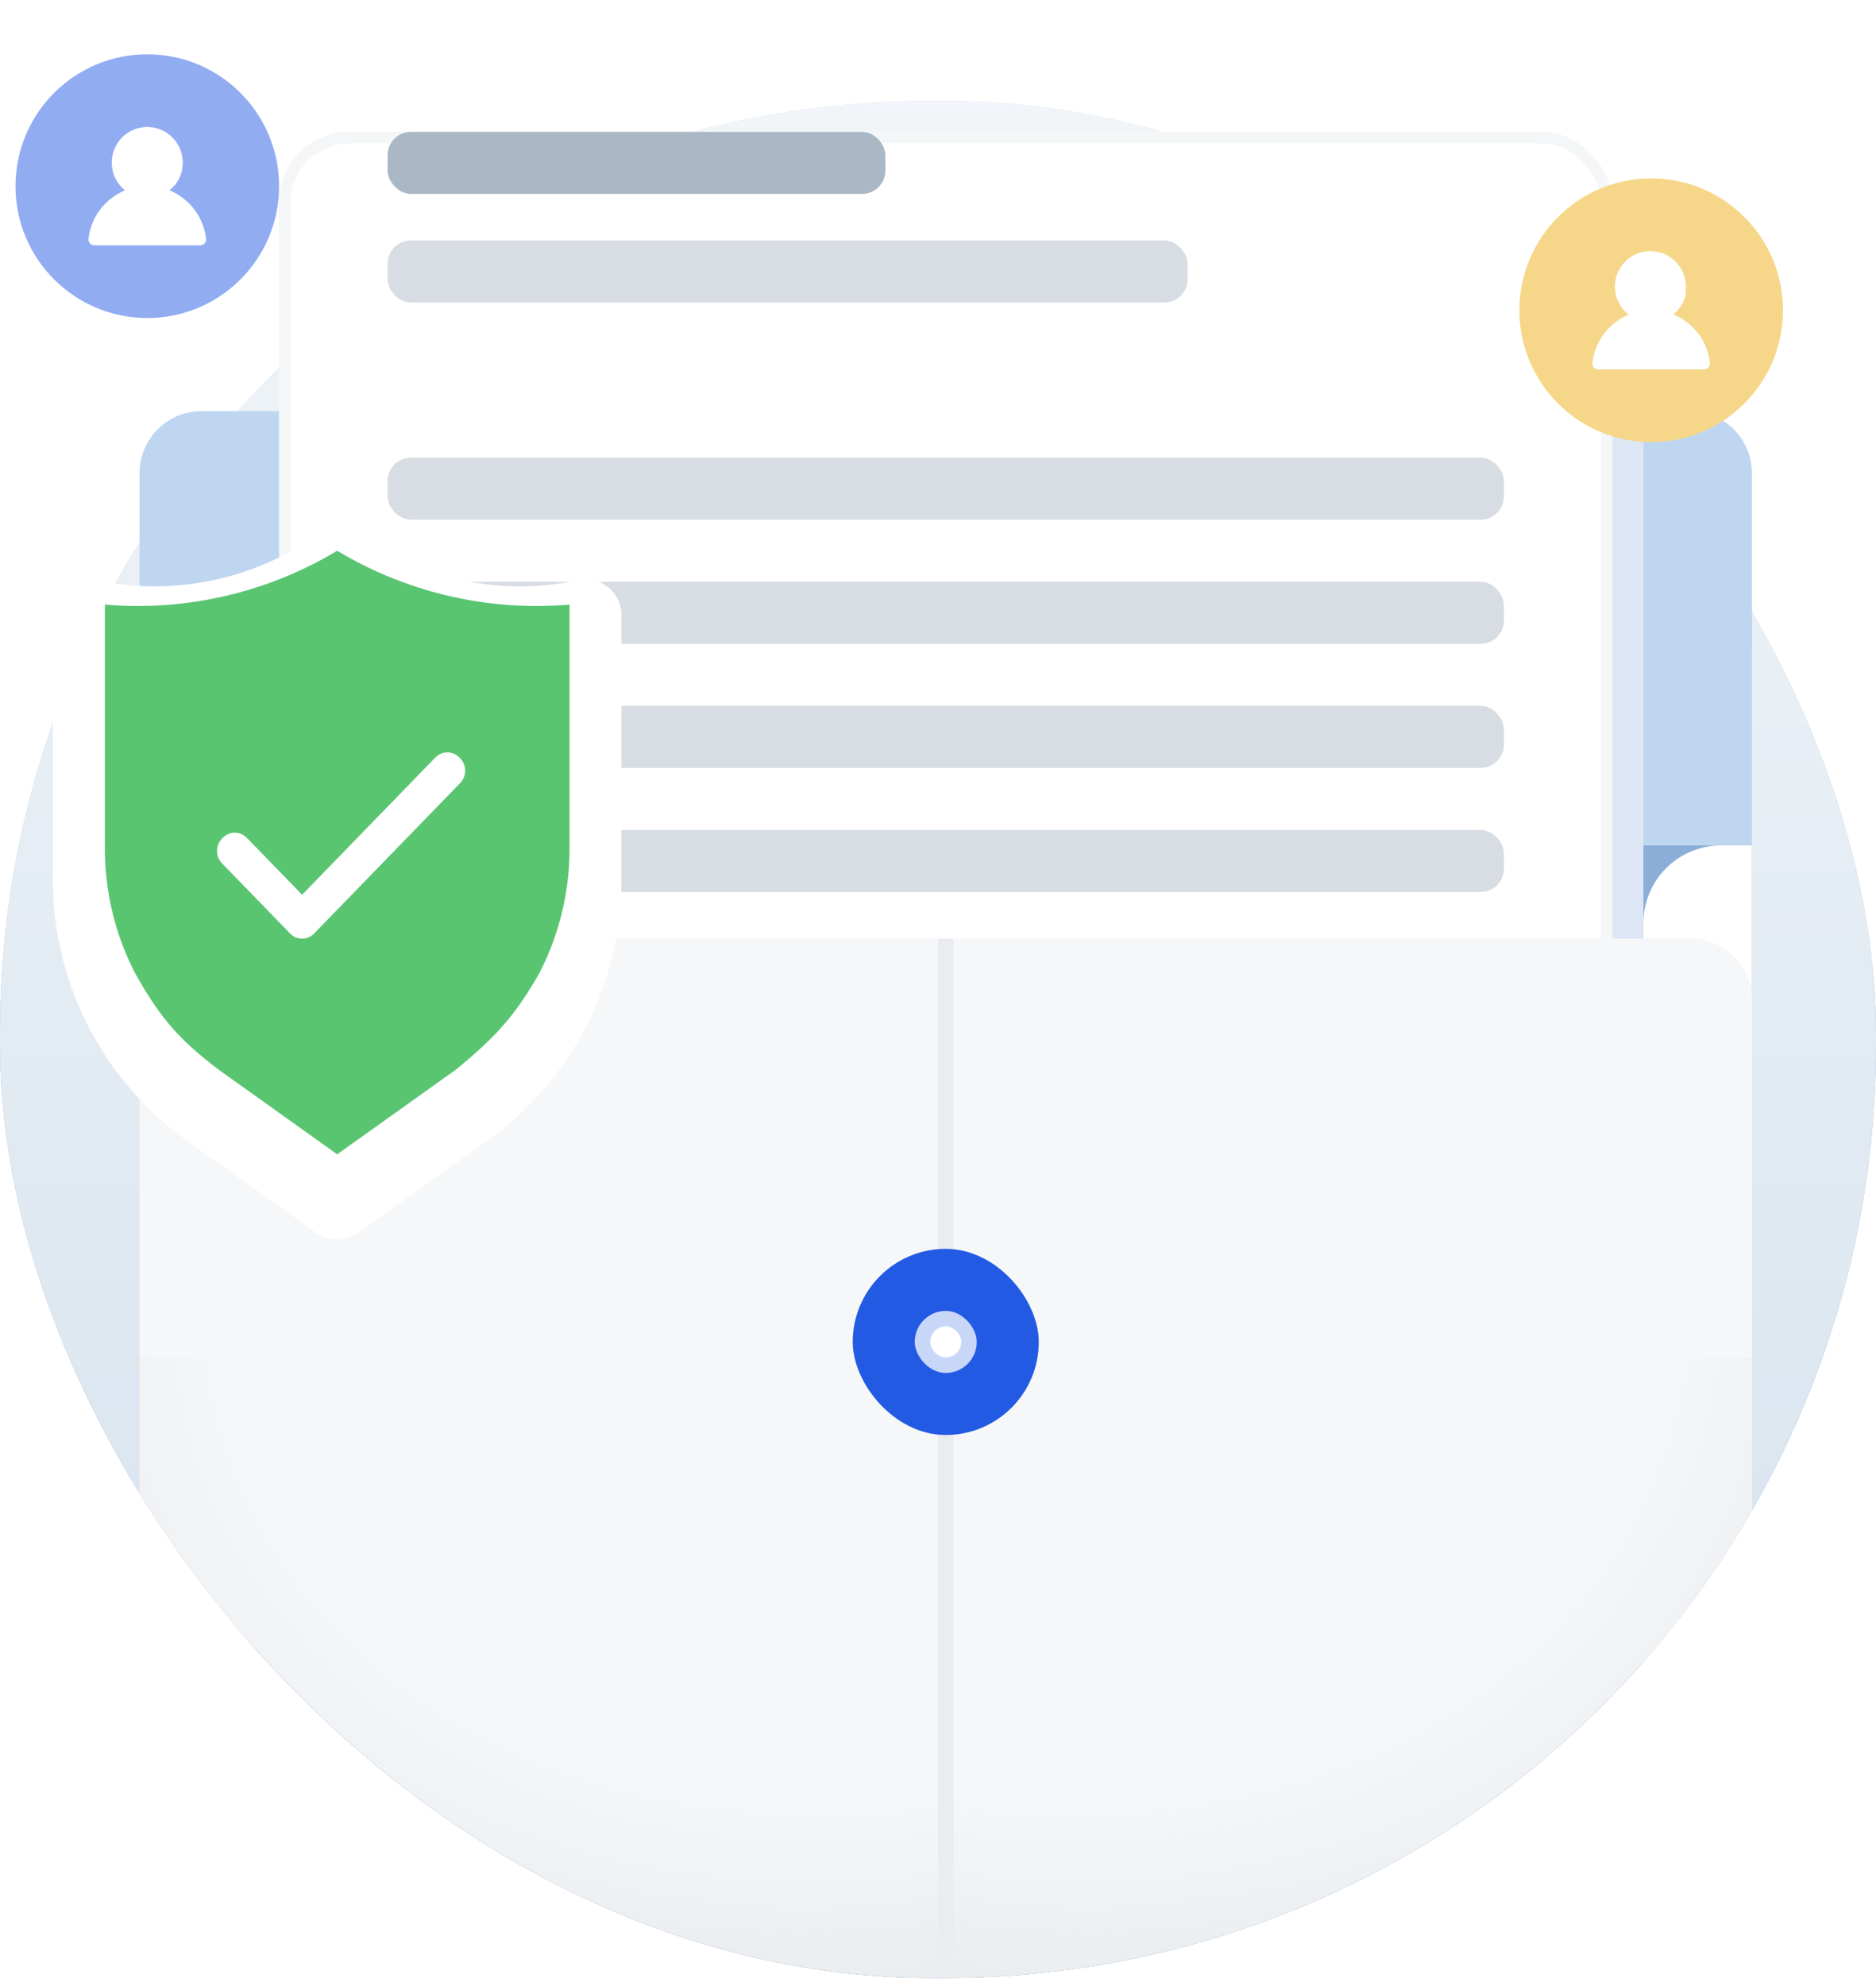 <svg xmlns="http://www.w3.org/2000/svg" width="121" height="128" fill="none" viewBox="0 0 121 128"><g clip-path="url(#a)"><g clip-path="url(#b)"><rect width="121" height="121" y="6.5" fill="url(#c)" rx="60.124"/><rect width="121" height="121" y="6.5" fill="#fff" fill-opacity=".8" rx="60.124"/><path fill="#8AAED8" d="M9 54.5h104v68.869a4.114 4.114 0 0 1-4.114 4.114H13.114A4.114 4.114 0 0 1 9 123.369z"/><path fill="#BFD6F0" d="M9 29.5h104v25H9z"/><rect width="84" height="54" x="22" y="18.5" fill="#DDE6F4" rx="4.509"/><path fill="#fff" d="M9 54.5h2a5 5 0 0 1 5 5v68H9zm104 0h-2a5 5 0 0 0-5 5v68h7z"/><path fill="#F5F7F9" d="M9 64.5a4 4 0 0 1 4-4h96a4 4 0 0 1 4 4v63H9z"/><path fill="url(#d)" d="M9 64.5a4 4 0 0 1 4-4h44a4 4 0 0 1 4 4v63H9z"/><path fill="url(#e)" d="M113 64.5a4 4 0 0 0-4-4H65a4 4 0 0 0-4 4v63h52z"/></g><path fill="#BFD6F0" d="M9 30.5a4 4 0 0 1 4-4h96a4 4 0 0 1 4 4v11H9z"/><rect width="80" height="35" x="26" y="12.5" fill="#DDE6F4" rx="4.509"/><g filter="url(#f)"><circle cx="9.5" cy="12" r="8.5" fill="#91ACF1"/><path fill="#fff" d="M12.91 15.814H6.09a.38.38 0 0 1-.379-.423 3.812 3.812 0 0 1 7.578 0 .382.382 0 0 1-.38.423"/><path fill="#fff" d="m9.77 14.405 1.795-1.798a3.81 3.81 0 0 0-4.132.002l1.797 1.797a.38.38 0 0 0 .54 0"/><path fill="#fff" d="M9.498 12.763a2.288 2.288 0 1 1 0-4.576 2.288 2.288 0 0 1 0 4.576"/><path fill="#fff" d="M7.246 10.856a2.285 2.285 0 0 0 4.508 0z"/></g><g filter="url(#g)"><rect width="86" height="66" x="18" y=".5" fill="#fff" rx="4.509"/><rect width="85.248" height="65.248" x="18.376" y=".876" stroke="#F4F6F7" stroke-width=".752" rx="4.134"/></g><path fill="#F5F7F9" d="M9 64.5a4 4 0 0 1 4-4h96a4 4 0 0 1 4 4v23H9z"/><path stroke="#EAECF0" d="M61 60.5V127"/><rect width="12" height="12" x="55" y="80.5" fill="#235AE3" rx="6"/><rect width="4" height="4" x="59" y="84.5" fill="#C8D6F8" rx="2"/><rect width="2" height="2" x="60" y="85.5" fill="#fff" rx="1"/><rect width="32.107" height="4" x="25" y="8.5" fill="#AAB8C5" rx="1.503"/><rect width="51.6" height="4" x="25" y="15.5" fill="#D7DDE2" rx="1.503"/><rect width="72" height="4" x="25" y="29.5" fill="#D7DDE2" rx="1.503"/><rect width="72" height="4" x="25" y="37.5" fill="#D7DDE2" rx="1.503"/><rect width="72" height="4" x="25" y="45.5" fill="#D7DDE2" rx="1.503"/><rect width="72" height="4" x="25" y="53.5" fill="#D7DDE2" rx="1.503"/><g filter="url(#h)"><circle cx="106.5" cy="20" r="8.5" fill="#F6D789"/><path fill="#fff" d="M109.91 23.814h-6.82a.38.38 0 0 1-.379-.423 3.814 3.814 0 0 1 6.332-2.42 3.8 3.8 0 0 1 1.246 2.42.4.4 0 0 1-.095.296.4.4 0 0 1-.284.127"/><path fill="#fff" d="m106.77 22.405 1.795-1.798a3.81 3.81 0 0 0-4.132.002l1.797 1.797a.384.384 0 0 0 .54 0"/><path fill="#fff" d="M106.498 20.763a2.288 2.288 0 1 1 0-4.575 2.288 2.288 0 0 1 0 4.575"/><path fill="#fff" d="M104.246 18.856a2.28 2.28 0 0 0 2.254 1.907 2.28 2.28 0 0 0 2.254-1.907z"/></g><g filter="url(#i)"><path fill="#fff" d="M39.236 35.865a2.3 2.3 0 0 0-1.925-.459 18.33 18.33 0 0 1-14.255-2.91 2.29 2.29 0 0 0-2.612 0 18.33 18.33 0 0 1-14.254 2.91 2.29 2.29 0 0 0-2.552 1.256c-.147.31-.222.648-.221.99v17.073a20.63 20.63 0 0 0 8.64 16.798l8.364 5.958a2.29 2.29 0 0 0 2.658 0l8.365-5.958a20.63 20.63 0 0 0 8.64-16.798V37.652a2.3 2.3 0 0 0-.849-1.788"/></g><path fill="#5AC571" d="M34.8 62.708a17.5 17.5 0 0 0 1.934-8.004V38.971A24.97 24.97 0 0 1 21.75 35.5a24.97 24.97 0 0 1-14.984 3.471v15.733A17.5 17.5 0 0 0 8.7 62.708c1.6 2.851 2.766 4.23 5.383 6.231l7.667 5.47 7.667-5.47c2.703-2.213 3.871-3.594 5.383-6.23"/><path fill="#fff" d="M29.657 48.853c-.457-.47-1.143-.47-1.6 0l-8.571 8.823-3.543-3.647c-.457-.47-1.143-.47-1.6 0a1.16 1.16 0 0 0 0 1.647l4.343 4.471c.228.235.457.353.8.353s.571-.118.8-.353l9.371-9.647a1.16 1.16 0 0 0 0-1.647"/></g><defs><filter id="f" width="23" height="23" x="-2" y=".5" color-interpolation-filters="sRGB" filterUnits="userSpaceOnUse"><feFlood flood-opacity="0" result="BackgroundImageFix"/><feBlend in="SourceGraphic" in2="BackgroundImageFix" result="shape"/><feGaussianBlur result="effect1_foregroundBlur_644_13029" stdDeviation="1.5"/></filter><filter id="g" width="110" height="90" x="6" y="-3.5" color-interpolation-filters="sRGB" filterUnits="userSpaceOnUse"><feFlood flood-opacity="0" result="BackgroundImageFix"/><feColorMatrix in="SourceAlpha" result="hardAlpha" values="0 0 0 0 0 0 0 0 0 0 0 0 0 0 0 0 0 0 127 0"/><feMorphology in="SourceAlpha" radius="5" result="effect1_dropShadow_644_13029"/><feOffset dy="8"/><feGaussianBlur stdDeviation="8.5"/><feColorMatrix values="0 0 0 0 0.569 0 0 0 0 0.592 0 0 0 0 0.639 0 0 0 0.5 0"/><feBlend in2="BackgroundImageFix" result="effect1_dropShadow_644_13029"/><feBlend in="SourceGraphic" in2="effect1_dropShadow_644_13029" result="shape"/></filter><filter id="h" width="19" height="19" x="97" y="10.5" color-interpolation-filters="sRGB" filterUnits="userSpaceOnUse"><feFlood flood-opacity="0" result="BackgroundImageFix"/><feBlend in="SourceGraphic" in2="BackgroundImageFix" result="shape"/><feGaussianBlur result="effect1_foregroundBlur_644_13029" stdDeviation=".5"/></filter><filter id="i" width="48.667" height="57.819" x="-2.583" y="28.087" color-interpolation-filters="sRGB" filterUnits="userSpaceOnUse"><feFlood flood-opacity="0" result="BackgroundImageFix"/><feColorMatrix in="SourceAlpha" result="hardAlpha" values="0 0 0 0 0 0 0 0 0 0 0 0 0 0 0 0 0 0 127 0"/><feOffset dy="2"/><feGaussianBlur stdDeviation="3"/><feColorMatrix values="0 0 0 0 0.156 0 0 0 0 0.273 0 0 0 0 0.45 0 0 0 0.21 0"/><feBlend in2="BackgroundImageFix" result="effect1_dropShadow_644_13029"/><feBlend in="SourceGraphic" in2="effect1_dropShadow_644_13029" result="shape"/></filter><radialGradient id="d" cx="0" cy="0" r="1" gradientTransform="matrix(-108.5 39 -30.269 -84.209 61 77)" gradientUnits="userSpaceOnUse"><stop offset=".418" stop-color="#C4C4C4" stop-opacity="0"/><stop offset="1" stop-color="#C4C4C4"/></radialGradient><radialGradient id="e" cx="0" cy="0" r="1" gradientTransform="matrix(108.5 39 -30.269 84.209 61 77)" gradientUnits="userSpaceOnUse"><stop offset=".418" stop-color="#C4C4C4" stop-opacity="0"/><stop offset="1" stop-color="#C4C4C4"/></radialGradient><clipPath id="a"><path fill="#fff" d="M0 .5h121v127H0z"/></clipPath><clipPath id="b"><rect width="121" height="121" y="6.5" fill="#fff" rx="60.124"/></clipPath><linearGradient id="c" x1="60.5" x2="60.5" y1="6.5" y2="127.5" gradientUnits="userSpaceOnUse"><stop stop-color="#BCCEDF"/><stop offset="1" stop-color="#2869A5"/></linearGradient></defs></svg>